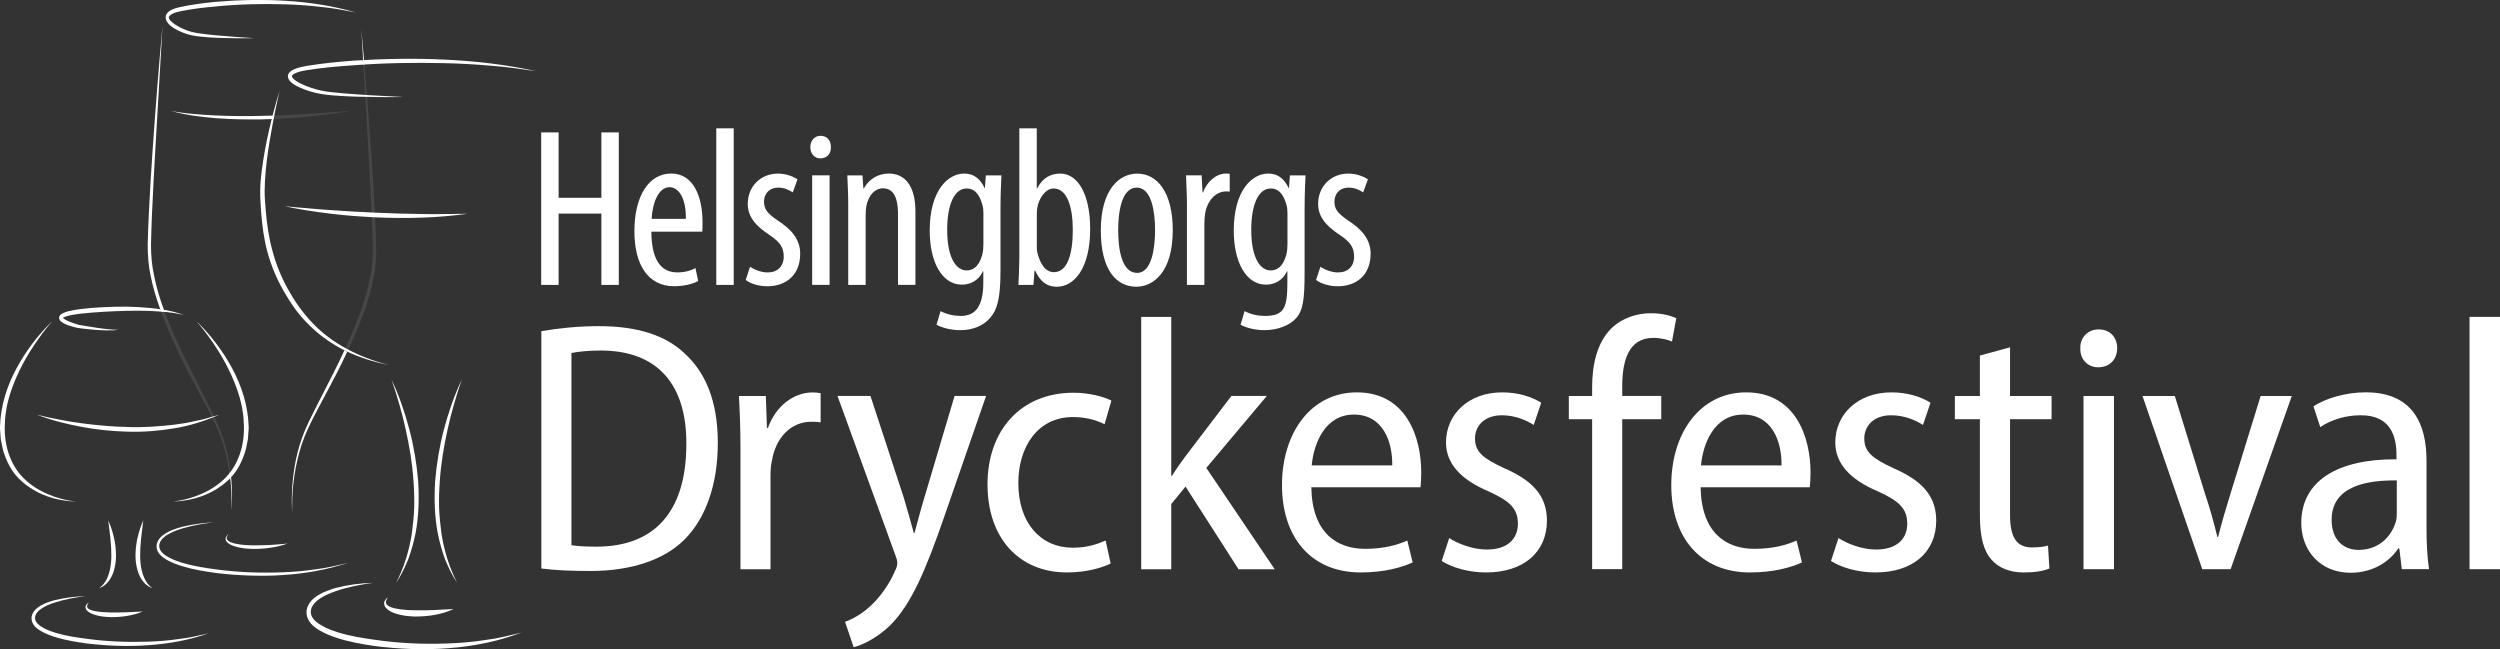 <?xml version="1.0" encoding="UTF-8"?>
<svg xmlns="http://www.w3.org/2000/svg" id="b" viewBox="0 0 493.41 128.13">
  <rect x="0" y="0" width="493.41" height="128.13" fill="#333333" stroke="none"/>
  <defs>
    <style>.d{opacity:.1;}.d,.e{fill:#fff;}</style>
  </defs>
  <g id="c">
    <path class="e" d="M259.75,55.25c.94.76,2.68,1.25,4.29,1.25,3.53,0,6.47-2.1,6.47-6.43,0-2.99-1.96-4.96-4.46-6.57-2.14-1.47-2.68-2.28-2.68-3.75,0-1.39.94-2.72,2.81-2.72,1.12,0,2.05.4,2.86.94l.94-2.59c-.89-.54-2.19-1.12-3.89-1.12-3.35,0-5.94,2.5-5.94,5.98,0,2.5,1.52,4.33,4.33,6.16,2.19,1.47,2.77,2.59,2.77,4.24,0,1.92-1.21,3.13-3.17,3.13-1.38,0-2.72-.62-3.48-1.12l-.85,2.59ZM254.09,48.32c0,.62-.05,1.3-.22,1.97-.71,2.59-2.05,3.08-3.08,3.08-2.1,0-3.84-2.5-3.84-8.04,0-4.78,1.34-8.13,3.84-8.13,1.96,0,2.72,1.83,3.13,3.31.13.45.18,1.03.18,1.56v6.25ZM254.58,34.61l-.18,2.46h-.09c-.62-1.29-1.7-2.81-4.02-2.81-3.17,0-6.79,3.3-6.79,11.25,0,6.34,2.5,10.67,6.34,10.67,1.83,0,3.39-.94,4.15-2.63h.09v2.19c0,4.91-.56,6.61-4.42,6.61-1.74,0-3.17-.49-4.02-.94l-.8,2.68c1.12.62,2.9,1.07,4.73,1.07,2.41,0,4.89-.85,6.19-2.32,1.43-1.56,1.72-3.71,1.72-9.38v-12.1c0-3.3.13-5.22.18-6.74h-3.08ZM234.26,56.23h3.44v-11.97c0-.72.04-1.39.13-1.97.36-2.5,1.97-4.51,4.15-4.51.27,0,.49,0,.72.04v-3.53c-.22,0-.45-.04-.72-.04-2.01,0-3.84,1.7-4.55,3.75h-.09l-.18-3.39h-3.08c.04,1.61.18,3.75.18,5.58v16.03ZM224.35,37.03c3.04,0,3.62,5.09,3.62,8.39s-.58,8.44-3.53,8.44c-3.13,0-3.75-4.87-3.75-8.44,0-3.31.58-8.39,3.66-8.39M224.49,34.26c-3.71,0-7.23,3.3-7.23,11.21s3.13,11.12,7.01,11.12c3.3,0,7.19-2.81,7.19-11.16,0-7.55-3.12-11.16-6.97-11.16M204.63,42.56c0-.49,0-1.03.09-1.52.27-1.83,1.61-3.84,3.21-3.84,2.77,0,3.8,3.84,3.8,8.17,0,4.6-.98,8.35-3.75,8.35-.94,0-2.41-.58-3.22-3.79-.13-.36-.13-.85-.13-1.34v-6.03ZM203.96,56.23l.22-2.81h.13c.85,1.83,2.01,3.17,4.29,3.17,3.35,0,6.56-3.57,6.56-11.39,0-7.06-2.54-10.94-5.89-10.94-1.83,0-3.44.76-4.56,2.9h-.09v-11.83h-3.44v25.72c0,1.47-.13,3.93-.18,5.18h2.95ZM194.08,48.32c0,.62-.04,1.3-.22,1.97-.71,2.59-2.05,3.08-3.08,3.08-2.1,0-3.84-2.5-3.84-8.04,0-4.78,1.34-8.13,3.84-8.13,1.96,0,2.72,1.83,3.13,3.31.13.45.18,1.03.18,1.56v6.25ZM194.57,34.61l-.18,2.46h-.09c-.62-1.29-1.7-2.81-4.02-2.81-3.17,0-6.79,3.3-6.79,11.25,0,6.34,2.5,10.67,6.34,10.67,1.83,0,3.39-.94,4.15-2.63h.09v2.19c0,4.91-1.7,6.61-4.42,6.61-1.74,0-3.17-.49-4.02-.94l-.8,2.68c1.12.62,2.9,1.07,4.73,1.07,2.41,0,4.46-.85,5.76-2.32,1.43-1.56,2.14-3.71,2.14-9.38v-12.1c0-3.3.13-5.22.18-6.74h-3.08ZM167.41,56.23h3.44v-13.62c0-.71.04-1.38.13-1.92.45-2.32,1.83-3.53,3.26-3.53,2.5,0,2.99,2.59,2.99,5.13v13.93h3.44v-14.51c0-5.22-2.23-7.46-5.22-7.46-2.28,0-4.02,1.21-4.96,2.95h-.09l-.18-2.59h-2.99c.04,1.74.18,3.04.18,5.58v16.03ZM161.94,26.8c-1.12,0-2.01.89-2.01,2.23s.85,2.23,1.96,2.23c1.29,0,2.14-.89,2.1-2.23,0-1.34-.8-2.23-2.05-2.23M163.73,34.61h-3.44v21.61h3.44v-21.61ZM147.17,55.25c.94.76,2.68,1.25,4.29,1.25,3.53,0,6.47-2.1,6.47-6.43,0-2.99-1.96-4.96-4.46-6.57-2.14-1.47-2.68-2.28-2.68-3.75,0-1.39.94-2.72,2.81-2.72,1.12,0,2.05.4,2.86.94l.94-2.59c-.89-.54-2.19-1.12-3.88-1.12-3.35,0-5.94,2.5-5.94,5.98,0,2.5,1.52,4.33,4.33,6.16,2.19,1.47,2.77,2.59,2.77,4.24,0,1.92-1.21,3.13-3.17,3.13-1.38,0-2.72-.62-3.48-1.12l-.85,2.59ZM141.37,56.23h3.44v-30.9h-3.44v30.9ZM128.61,43.19c.13-2.95,1.29-6.25,3.53-6.25,1.65,0,3.3,1.92,3.22,6.25h-6.74ZM138.61,45.73c.04-.54.04-1.12.04-1.92,0-4.91-1.74-9.56-6.16-9.56s-7.28,4.38-7.28,11.39c0,6.61,2.68,10.85,7.86,10.85,1.7,0,3.53-.36,4.73-1.03l-.54-2.55c-.85.49-2.1.85-3.57.85-2.5,0-5.09-1.43-5.14-8.04h10.05ZM106.81,26.13v30.1h3.44v-14.07h8.44v14.07h3.44v-30.1h-3.44v12.91h-8.44v-12.91h-3.44Z"></path>
    <path class="d" d="M45.3,93.38c-.23-1.59-.56-3.18-.99-4.73-1.03-3.99-3.14-7.56-5.05-11.22-1.95-3.64-3.84-7.32-5.52-11.1-.56-1.27-1.1-2.56-1.6-3.86-.1-.25-.19-.5-.28-.75-.03-.07-.06-.16-.08-.23l.73.06c.28.75.58,1.51.88,2.26.31.76.63,1.51.95,2.26,1.64,3.78,3.54,7.43,5.41,11.11.94,1.84,1.89,3.67,2.78,5.54.89,1.87,1.61,3.83,2.12,5.84.38,1.5.66,3.05.85,4.58l-.19.24Z"></path>
    <path class="d" d="M68.18,68.73c.3-.65.59-1.31.88-1.96,1.63-3.77,3.11-7.63,3.91-11.65.46-2,.61-4.03.62-6.07-.04-2.06-.11-4.12-.2-6.18-.18-4.12-.42-8.24-.64-12.36l-1.03-17.76h.21c.5,5.89.95,11.81,1.36,17.73.3,4.12.53,8.24.73,12.36.1,2.06.19,4.12.23,6.19,0,2.08-.14,4.19-.6,6.22-.83,4.09-2.35,7.98-4.01,11.76-.3.67-.91,2-.91,2-.26-.13-.55-.29-.55-.29Z"></path>
    <path class="e" d="M16.93,117.65c-2,.26-3.99.59-5.89,1.2-.95.3-1.89.64-2.7,1.16-.8.49-1.51,1.26-1.42,2.09.08.8.9,1.42,1.73,1.87.85.45,1.78.77,2.73,1.04,1.91.55,3.87.82,5.87,1.08,3.96.53,7.97.69,11.97.55,2-.06,4-.22,5.98-.51,2-.22,3.95-.67,5.92-1.12-3.81,1.33-7.83,2.06-11.86,2.33-4.04.29-8.1.13-12.13-.34-1.98-.29-4.02-.6-5.98-1.19-.98-.29-1.95-.64-2.88-1.15-.46-.26-.91-.55-1.31-.95-.38-.4-.71-.95-.74-1.57-.04-.61.22-1.19.58-1.61.36-.43.8-.75,1.25-1.02.91-.52,1.9-.84,2.88-1.09,1.98-.47,3.99-.71,6.01-.76"></path>
    <path class="e" d="M17.53,118.94c-.17.2-.31.44-.34.67-.03.23.09.4.26.53.35.26.87.38,1.35.48.99.18,2.03.24,3.06.26,2.08.03,4.16-.07,6.3-.19-.99.43-2.04.7-3.1.87-1.06.18-2.14.25-3.22.24-1.08-.04-2.17-.13-3.23-.49-.52-.18-1.06-.39-1.49-.86-.2-.23-.33-.62-.18-.91.12-.29.35-.47.58-.6"></path>
    <path class="e" d="M73.52,115.05c-2.43.34-4.85.79-7.16,1.59-1.15.4-2.29.86-3.29,1.54-.97.66-1.84,1.67-1.73,2.77.09,1.07,1.09,1.9,2.1,2.48,1.03.6,2.17,1.03,3.32,1.39,2.33.73,4.7,1.09,7.14,1.44,4.81.71,9.7.92,14.56.73,2.43-.08,4.86-.29,7.28-.67,2.43-.29,4.81-.89,7.2-1.49-4.63,1.77-9.52,2.74-14.43,3.1-4.91.39-9.85.17-14.75-.45-2.41-.38-4.89-.8-7.27-1.58-1.19-.39-2.38-.86-3.5-1.53-.56-.34-1.11-.73-1.59-1.27-.47-.53-.87-1.26-.9-2.09-.05-.82.27-1.58.7-2.15.43-.58.97-1,1.52-1.35,1.11-.69,2.31-1.11,3.5-1.46,2.41-.62,4.86-.95,7.31-1.01"></path>
    <path class="e" d="M76.58,117.88c-.21.27-.38.59-.41.89-.04.3.11.53.32.7.43.35,1.05.51,1.65.64,1.21.24,2.47.32,3.73.34,2.53.05,5.06-.1,7.66-.25-1.2.57-2.48.93-3.77,1.16-1.29.24-2.6.33-3.91.32-1.31-.05-2.64-.18-3.93-.64-.64-.24-1.29-.52-1.81-1.14-.25-.31-.4-.83-.22-1.21.15-.38.42-.62.71-.8"></path>
    <path class="e" d="M15.03,98.99c-3.88-.09-7.86-1.37-10.83-4.08-1.51-1.32-2.57-3.12-3.24-4.99-.39-.93-.55-1.92-.74-2.9-.12-.49-.09-.99-.15-1.49-.02-.5-.11-.99-.06-1.49.14-3.99,1.36-7.85,3.23-11.3,1.86-3.46,4.24-6.62,7.05-9.32-1.27,1.47-2.44,3.02-3.51,4.64-1.09,1.6-2.06,3.27-2.9,5.01-.85,1.73-1.56,3.52-2.09,5.35-.24.93-.49,1.85-.6,2.8-.19.94-.2,1.89-.25,2.84-.11,3.77,1.03,7.67,3.76,10.35,1.34,1.34,2.98,2.37,4.75,3.12,1.76.77,3.66,1.25,5.59,1.47"></path>
    <path class="e" d="M34.05,98.99c3.88-.09,7.86-1.37,10.83-4.08,1.51-1.32,2.57-3.12,3.24-4.99.39-.93.54-1.92.74-2.9.12-.49.09-.99.15-1.49.02-.5.11-.99.06-1.49-.14-3.99-1.36-7.85-3.23-11.3-1.86-3.46-4.24-6.62-7.05-9.32,1.27,1.47,2.44,3.02,3.51,4.64,1.09,1.6,2.06,3.27,2.9,5.01.85,1.73,1.56,3.52,2.09,5.35.24.93.49,1.85.6,2.8.19.94.2,1.89.25,2.84.11,3.77-1.03,7.67-3.76,10.35-1.34,1.34-2.98,2.37-4.75,3.12-1.76.77-3.66,1.25-5.59,1.47"></path>
    <path class="e" d="M91.15,74.91c-1.51,3.14-2.62,6.44-3.52,9.79-.89,3.36-1.46,6.8-1.75,10.26-.21,3.47-.12,6.98.54,10.4.35,1.71.82,3.39,1.42,5.03.66,1.62,1.43,3.19,2.39,4.65-1.58-3.1-2.59-6.41-3.11-9.79-.22-1.7-.4-3.4-.46-5.1-.04-1.71.01-3.42.14-5.13.21-3.42.78-6.81,1.52-10.17.36-1.68.79-3.35,1.27-5.01.46-1.66.99-3.31,1.56-4.94"></path>
    <path class="e" d="M19.53,116.08c1.04-.66,1.59-1.75,1.95-2.82.34-1.1.48-2.26.5-3.43.01-1.17-.06-2.35-.19-3.54-.12-1.19-.3-2.38-.42-3.6.25.56.43,1.14.65,1.71.2.58.33,1.18.48,1.77.17.59.2,1.21.31,1.82.07.61.08,1.24.09,1.86-.04,1.24-.23,2.51-.76,3.67-.5,1.14-1.41,2.23-2.62,2.56"></path>
    <path class="e" d="M30.11,116.08c-1.04-.66-1.59-1.75-1.95-2.82-.34-1.1-.48-2.26-.5-3.43-.01-1.17.06-2.35.19-3.54.12-1.19.3-2.38.42-3.6-.25.56-.43,1.14-.65,1.71-.2.58-.33,1.18-.48,1.77-.16.59-.2,1.21-.31,1.82-.07.61-.08,1.24-.09,1.86.04,1.24.23,2.51.76,3.67.5,1.14,1.41,2.23,2.62,2.56"></path>
    <path class="e" d="M42.43,103.06c-2.17.25-4.34.6-6.42,1.23-1.03.32-2.06.69-2.97,1.25-.45.28-.87.61-1.17,1.01-.31.39-.49.88-.44,1.35.09.95,1.02,1.65,1.93,2.14.94.49,1.96.85,3,1.15,2.09.6,4.23.91,6.4,1.2,4.31.57,8.69.74,13.04.56,1.09-.02,2.18-.13,3.26-.2,1.08-.13,2.17-.21,3.25-.39,2.17-.26,4.3-.77,6.42-1.29-4.16,1.38-8.52,2.15-12.9,2.42-2.19.17-4.39.16-6.59.1-2.2-.07-4.39-.23-6.58-.5-2.16-.31-4.36-.64-6.48-1.28-1.06-.31-2.11-.69-3.11-1.23-.49-.27-.98-.59-1.39-1.01-.41-.42-.75-.99-.78-1.62-.04-.63.22-1.23.59-1.68.38-.46.84-.8,1.33-1.09.98-.57,2.04-.91,3.1-1.2,2.14-.53,4.33-.81,6.51-.9"></path>
    <path class="e" d="M45.16,105.37c-.2.21-.36.46-.41.71-.06.26.08.48.27.64.4.32.96.47,1.5.59,1.09.23,2.23.3,3.36.32,1.14.02,2.28-.02,3.42-.07,1.14-.07,2.28-.16,3.44-.28-2.19.79-4.53,1.07-6.86,1.06-1.17-.04-2.34-.13-3.49-.49-.56-.18-1.14-.4-1.6-.87-.22-.24-.35-.62-.21-.92.11-.3.34-.51.59-.67"></path>
    <path class="e" d="M32.5,61.56s0-.03-.02-.05c-.26-.71-.51-1.43-.75-2.15-.53-1.62-.98-3.27-1.31-4.94-.46-2-.61-4.03-.62-6.07.04-2.06.11-4.12.2-6.18.17-4.12.42-8.24.64-12.36l1.44-24.72c-.76,8.22-1.4,16.45-1.97,24.68-.3,4.12-.53,8.24-.73,12.36-.1,2.06-.19,4.12-.23,6.19,0,2.08.14,4.19.6,6.22.42,2.06,1.01,4.07,1.71,6.04.11.31.21.59.33.9l.73.06Z"></path>
    <path class="e" d="M45.3,93.38c.36,2.48.48,4.98.38,7.49.18-2.06.15-4.13-.03-6.19-.04-.53-.1-1.02-.16-1.54l-.19.24Z"></path>
    <path class="e" d="M57.71,101.57c-.18-2.06-.15-4.13.02-6.19.18-2.06.5-4.11,1.01-6.12.51-2.01,1.23-3.97,2.12-5.84.89-1.87,1.85-3.7,2.78-5.54,1.55-3.04,2.91-5.63,4.33-8.72l.56.27c-1.44,3.09-2.81,5.7-4.42,8.7-1.91,3.65-4.02,7.23-5.05,11.22-1.09,3.96-1.54,8.1-1.36,12.22"></path>
    <path class="e" d="M71.72,12.77l-.4-6.99c.21,2.32.42,4.66.61,6.98h-.21Z"></path>
    <path class="e" d="M33.64,21.86c1.47.3,2.96.49,4.46.62,1.49.15,2.99.25,4.49.31,2.99.13,6,.17,8.99.08.69,0,2.55-.06,2.55-.06,0,0-.08.45-.13.67,0,0-1.74.06-2.4.08-3.01.03-6.03,0-9.04-.24-3-.26-6.02-.61-8.91-1.47Z"></path>
    <path class="e" d="M7.29,81.85c1.48.36,2.97.71,4.47.97,1.49.3,2.99.54,4.5.74,3.01.39,6.04.66,9.06.72,3.03.11,6.06-.12,9.06-.46l2.25-.33c.75-.12,1.48-.32,2.23-.47,1.51-.24,2.93-.8,4.42-1.17-2.8,1.22-5.75,2.17-8.78,2.67-3.03.51-6.11.77-9.19.68-3.07-.08-6.14-.37-9.16-.94-3.01-.56-6-1.31-8.86-2.41"></path>
    <path class="e" d="M36.39,62.21c-1.48-.4-3-.59-4.52-.7-1.51-.13-3.03-.2-4.56-.19-3.04,0-6.08.14-9.12.37-1.51.12-3.03.26-4.49.58-.36.08-.72.18-1.02.32-.13.06-.28.18-.27.18.02-.02,0-.08,0-.06,0,.01.05.07.09.11.49.41,1.26.69,1.95.95.35.12.74.25,1.06.33l1.13.2c.75.13,1.51.25,2.26.36,1.51.23,3.02.43,4.55.43-1.52.21-3.06.1-4.59.02-.76-.06-1.53-.14-2.29-.23l-1.14-.14c-.43-.08-.77-.18-1.16-.28-.75-.24-1.49-.42-2.24-1.01-.1-.1-.19-.19-.28-.36-.09-.17-.11-.45-.02-.67.2-.39.42-.45.62-.58.4-.2.78-.31,1.17-.42,1.54-.37,3.07-.51,4.6-.65,3.06-.22,6.13-.34,9.19-.16,3.05.2,6.16.47,9.06,1.6"></path>
    <path class="e" d="M55.18,17.87c-.58,2.63-1.14,5.27-1.6,7.91-.48,2.64-.9,5.29-1.14,7.95-.13,1.33-.19,2.66-.21,3.98,0,1.31.12,2.66.23,3.98.23,2.66.61,5.3,1.33,7.87.68,2.58,1.7,5.08,3.01,7.46,1.31,2.38,2.89,4.65,4.82,6.67,3.82,4.09,9.23,6.82,15.01,8.33-2.94-.59-5.83-1.5-8.49-2.8-2.66-1.31-5.08-3.03-7.12-5.06-2.08-2-3.68-4.35-5.06-6.76-1.37-2.42-2.45-4.98-3.17-7.62-.71-2.64-1.06-5.34-1.26-8.03-.09-1.35-.19-2.68-.18-4.05.02-1.36.13-2.71.31-4.05.7-5.36,1.96-10.62,3.54-15.8"></path>
    <path class="e" d="M56.17,40.7c1.51.14,3.01.29,4.52.4,1.5.14,3.01.26,4.51.36,3.01.21,6.02.4,9.03.52,3.01.15,6.02.21,9.04.26l2.26.03,2.26-.03c1.51.03,3.02-.07,4.53-.05-3,.4-6.02.67-9.05.76-3.03.12-6.06.08-9.08-.05-3.02-.15-6.05-.36-9.05-.74-3.01-.36-6.01-.81-8.97-1.46"></path>
    <path class="e" d="M77.26,74.91c1.51,3.14,2.62,6.44,3.52,9.79.89,3.36,1.46,6.8,1.75,10.26.21,3.47.12,6.98-.54,10.4-.35,1.71-.82,3.39-1.42,5.03-.66,1.62-1.43,3.19-2.39,4.65,1.58-3.1,2.59-6.41,3.11-9.79.22-1.7.4-3.4.46-5.1.04-1.71-.01-3.42-.14-5.13-.21-3.42-.78-6.81-1.52-10.17-.36-1.68-.79-3.35-1.27-5.01-.46-1.66-.99-3.31-1.56-4.94"></path>
    <path class="e" d="M79.38,19.15c-3.03.05-6.06,0-9.09-.07-1.51-.05-3.03-.12-4.55-.25-1.51-.11-3.06-.34-4.53-.8-.74-.22-1.47-.49-2.18-.81-.7-.36-1.42-.69-1.98-1.45-.13-.2-.24-.47-.23-.78.03-.31.18-.58.36-.75.35-.36.74-.51,1.12-.67.76-.29,1.52-.44,2.28-.57,3.01-.49,6.03-.79,9.06-1.02,6.06-.39,12.14-.51,18.2-.21,6.06.28,12.11.98,18.03,2.29-3-.44-5.99-.87-9.01-1.09-3.01-.27-6.03-.43-9.05-.5-6.04-.15-12.09-.04-18.11.42-3.01.2-6.02.47-8.99.93-.74.12-1.46.26-2.12.5-.32.12-.65.28-.83.46-.17.19-.18.28-.04.54.33.48,1.02.87,1.65,1.19.66.32,1.35.6,2.05.83,1.41.48,2.87.75,4.37.89,1.5.17,3,.27,4.51.38,3.02.23,6.04.36,9.07.52"></path>
    <path class="e" d="M49.93,7.54c-2.32.05-4.63,0-6.95-.07-1.16-.05-2.32-.12-3.47-.25-1.16-.11-2.34-.34-3.46-.8-.56-.22-1.12-.49-1.66-.81-.53-.36-1.08-.69-1.51-1.45-.1-.2-.19-.47-.18-.78.02-.31.14-.58.27-.75.27-.36.57-.51.85-.67.58-.29,1.16-.44,1.74-.57,2.3-.49,4.61-.79,6.93-1.02,4.63-.39,9.27-.51,13.91-.21,4.63.28,9.26.98,13.78,2.29-2.29-.44-4.58-.87-6.88-1.09-2.3-.27-4.61-.43-6.92-.5-4.61-.15-9.24-.04-13.84.42-2.3.2-4.6.47-6.87.93-.56.12-1.12.26-1.62.5-.24.12-.49.28-.63.46-.13.19-.14.28-.03.54.25.48.78.87,1.26,1.19.5.32,1.03.6,1.57.83,1.08.48,2.19.75,3.34.89,1.14.17,2.3.27,3.45.38,2.31.23,4.62.36,6.93.52"></path>
    <path class="d" d="M54,23.48c2.3-.09,4.33-.24,6.62-.45l4.49-.5c1.49-.23,2.98-.43,4.46-.68-1.5.09-3,.23-4.5.34l-4.5.31c-2.24.12-4.21.24-6.45.31l-.13.67Z"></path>
    <path class="e" d="M106.85,65.36c3.25-.56,7.13-.99,11.37-.99,7.63,0,13.14,1.84,16.81,5.3,4.1,3.68,6.64,9.32,6.64,17.73s-2.47,14.9-6.49,19c-4.03,4.1-10.6,6.29-18.66,6.29-3.74,0-6.99-.14-9.68-.49v-46.84ZM112.78,107.61c1.35.21,3.18.28,4.95.28,11.02,0,17.73-6.43,17.73-20.27.07-11.52-5.51-18.44-16.89-18.44-2.47,0-4.38.21-5.79.49v37.94Z"></path>
    <path class="e" d="M146.14,88.25c0-3.68-.14-7.06-.29-10.1h5.3l.21,6.29h.21c1.48-4.17,4.95-6.99,8.83-6.99.57,0,1.06.07,1.56.14v5.79c-.57-.14-1.13-.14-1.84-.14-4.1,0-7.06,3.25-7.77,7.7-.21.85-.28,1.9-.28,2.97v18.44h-5.93v-24.09Z"></path>
    <path class="e" d="M171.8,78.15l6.57,20.06c.71,2.33,1.42,4.94,1.98,6.99h.14c.56-1.98,1.2-4.6,1.97-7.07l5.94-19.99h6.22l-8.2,23.67c-3.74,10.81-6.57,17.45-10.74,21.62-2.89,2.76-5.79,3.96-7.2,4.31l-1.7-5.02c1.62-.56,3.53-1.69,5.3-3.39,1.55-1.48,3.39-3.89,4.52-6.57.35-.71.49-1.13.49-1.56s-.07-.85-.35-1.55l-11.45-31.51h6.5Z"></path>
    <path class="e" d="M219.21,111.21c-1.55.78-4.66,1.77-8.62,1.77-9.4,0-15.69-6.71-15.69-17.38s6.58-18.09,16.96-18.09c3.11,0,6.01.78,7.49,1.56l-1.35,4.66c-1.27-.63-3.32-1.42-6.21-1.42-7.14,0-10.81,6.08-10.81,13,0,7.98,4.45,12.79,10.73,12.79,2.9,0,4.88-.71,6.5-1.42l.99,4.52Z"></path>
    <path class="e" d="M231.17,93.91h.14c.78-1.27,1.77-2.69,2.68-3.89l9.04-11.87h6.99l-11.94,14.2,13.5,20h-7.14l-10.46-16.32-2.82,3.46v12.86h-5.93v-49.8h5.93v31.37Z"></path>
    <path class="e" d="M258.81,96.17c.14,9.04,5.09,12.15,10.6,12.15,3.81,0,6.36-.78,8.34-1.63l1.06,4.31c-2.12.99-5.65,1.98-10.25,1.98-9.82,0-15.54-6.93-15.54-17.24s5.72-18.3,14.77-18.3c9.89,0,12.71,9.04,12.71,15.76,0,1.34-.07,2.26-.14,2.97h-21.55ZM274.78,91.85c.07-4.8-1.91-10.03-7.56-10.03s-7.91,5.58-8.34,10.03h15.9Z"></path>
    <path class="e" d="M286.02,106.2c1.63,1.06,4.6,2.26,7.42,2.26,4.1,0,6.14-2.12,6.14-5.09s-1.55-4.45-5.72-6.36c-5.72-2.4-8.47-5.65-8.47-9.68,0-5.51,4.38-9.89,11.09-9.89,3.25,0,5.93.92,7.7,2.05l-1.48,4.38c-1.35-.85-3.53-1.91-6.29-1.91-3.46,0-5.3,2.12-5.3,4.59,0,2.69,1.7,3.96,5.8,5.87,5.37,2.33,8.4,5.3,8.4,10.31,0,6.29-4.67,10.25-12.01,10.25-3.39,0-6.64-.92-8.76-2.26l1.48-4.52Z"></path>
    <path class="e" d="M314.23,112.34v-29.6h-4.6v-4.59h4.6v-1.77c0-4.45.99-8.69,3.67-11.45,2.26-2.26,5.3-3.11,7.92-3.11,2.12,0,3.81.43,5.02.99l-.85,4.59c-.91-.35-2.05-.71-3.74-.71-4.81,0-6.08,4.52-6.08,9.54v1.91h7.7v4.59h-7.7v29.6h-5.93Z"></path>
    <path class="e" d="M335.64,96.17c.14,9.04,5.09,12.15,10.6,12.15,3.81,0,6.36-.78,8.34-1.63l1.06,4.31c-2.12.99-5.65,1.98-10.25,1.98-9.82,0-15.54-6.93-15.54-17.24s5.72-18.3,14.77-18.3c9.89,0,12.71,9.04,12.71,15.76,0,1.34-.07,2.26-.14,2.97h-21.55ZM351.61,91.85c.07-4.8-1.91-10.03-7.56-10.03s-7.91,5.58-8.34,10.03h15.9Z"></path>
    <path class="e" d="M362.86,106.2c1.62,1.06,4.59,2.26,7.41,2.26,4.1,0,6.15-2.12,6.15-5.09s-1.55-4.45-5.72-6.36c-5.72-2.4-8.48-5.65-8.48-9.68,0-5.51,4.38-9.89,11.09-9.89,3.25,0,5.94.92,7.7,2.05l-1.48,4.38c-1.34-.85-3.53-1.91-6.29-1.91-3.46,0-5.3,2.12-5.3,4.59,0,2.69,1.7,3.96,5.79,5.87,5.37,2.33,8.41,5.3,8.41,10.31,0,6.29-4.67,10.25-12.01,10.25-3.39,0-6.64-.92-8.76-2.26l1.48-4.52Z"></path>
    <path class="e" d="M396.71,68.54v9.61h8.2v4.59h-8.2v18.94c0,4.31,1.27,6.36,4.31,6.36,1.42,0,2.4-.14,3.18-.36l.28,4.52c-1.13.49-2.82.78-5.09.78-2.62,0-4.88-.85-6.29-2.47-1.63-1.77-2.34-4.6-2.34-8.76v-19.01h-4.94v-4.59h4.94v-7.98l5.94-1.62Z"></path>
    <path class="e" d="M417.85,68.75c0,2.12-1.42,3.74-3.74,3.74-2.12,0-3.6-1.62-3.53-3.74-.07-2.12,1.48-3.74,3.6-3.74,2.26,0,3.68,1.55,3.68,3.74ZM411.21,112.34v-34.19h6.01v34.19h-6.01Z"></path>
    <path class="e" d="M429.23,78.15l5.93,19.21c.99,2.9,1.77,5.79,2.47,8.62h.14c.71-2.83,1.55-5.65,2.47-8.62l5.93-19.21h6.15l-12.08,34.19h-5.59l-11.8-34.19h6.36Z"></path>
    <path class="e" d="M474.03,112.34l-.49-4.1h-.21c-1.77,2.68-5.09,4.8-9.39,4.8-6.22,0-9.75-4.59-9.75-9.82,0-8.34,7.21-12.65,18.79-12.57v-.85c0-3.32-.92-7.91-7.13-7.84-2.83,0-5.72.85-7.92,2.33l-1.34-4.1c2.4-1.55,6.29-2.76,10.31-2.76,9.39,0,12.01,6.36,12.01,13.5v13.35c0,2.82.14,5.72.49,8.05h-5.37ZM473.04,94.82c-5.51-.07-12.86.92-12.86,7.77,0,4.17,2.54,5.94,5.3,5.94,3.89,0,6.43-2.47,7.35-5.51.21-.64.21-1.34.21-1.98v-6.22Z"></path>
    <path class="e" d="M487.4,62.54h6.01v49.8h-6.01v-49.8Z"></path>
  </g>
</svg>
